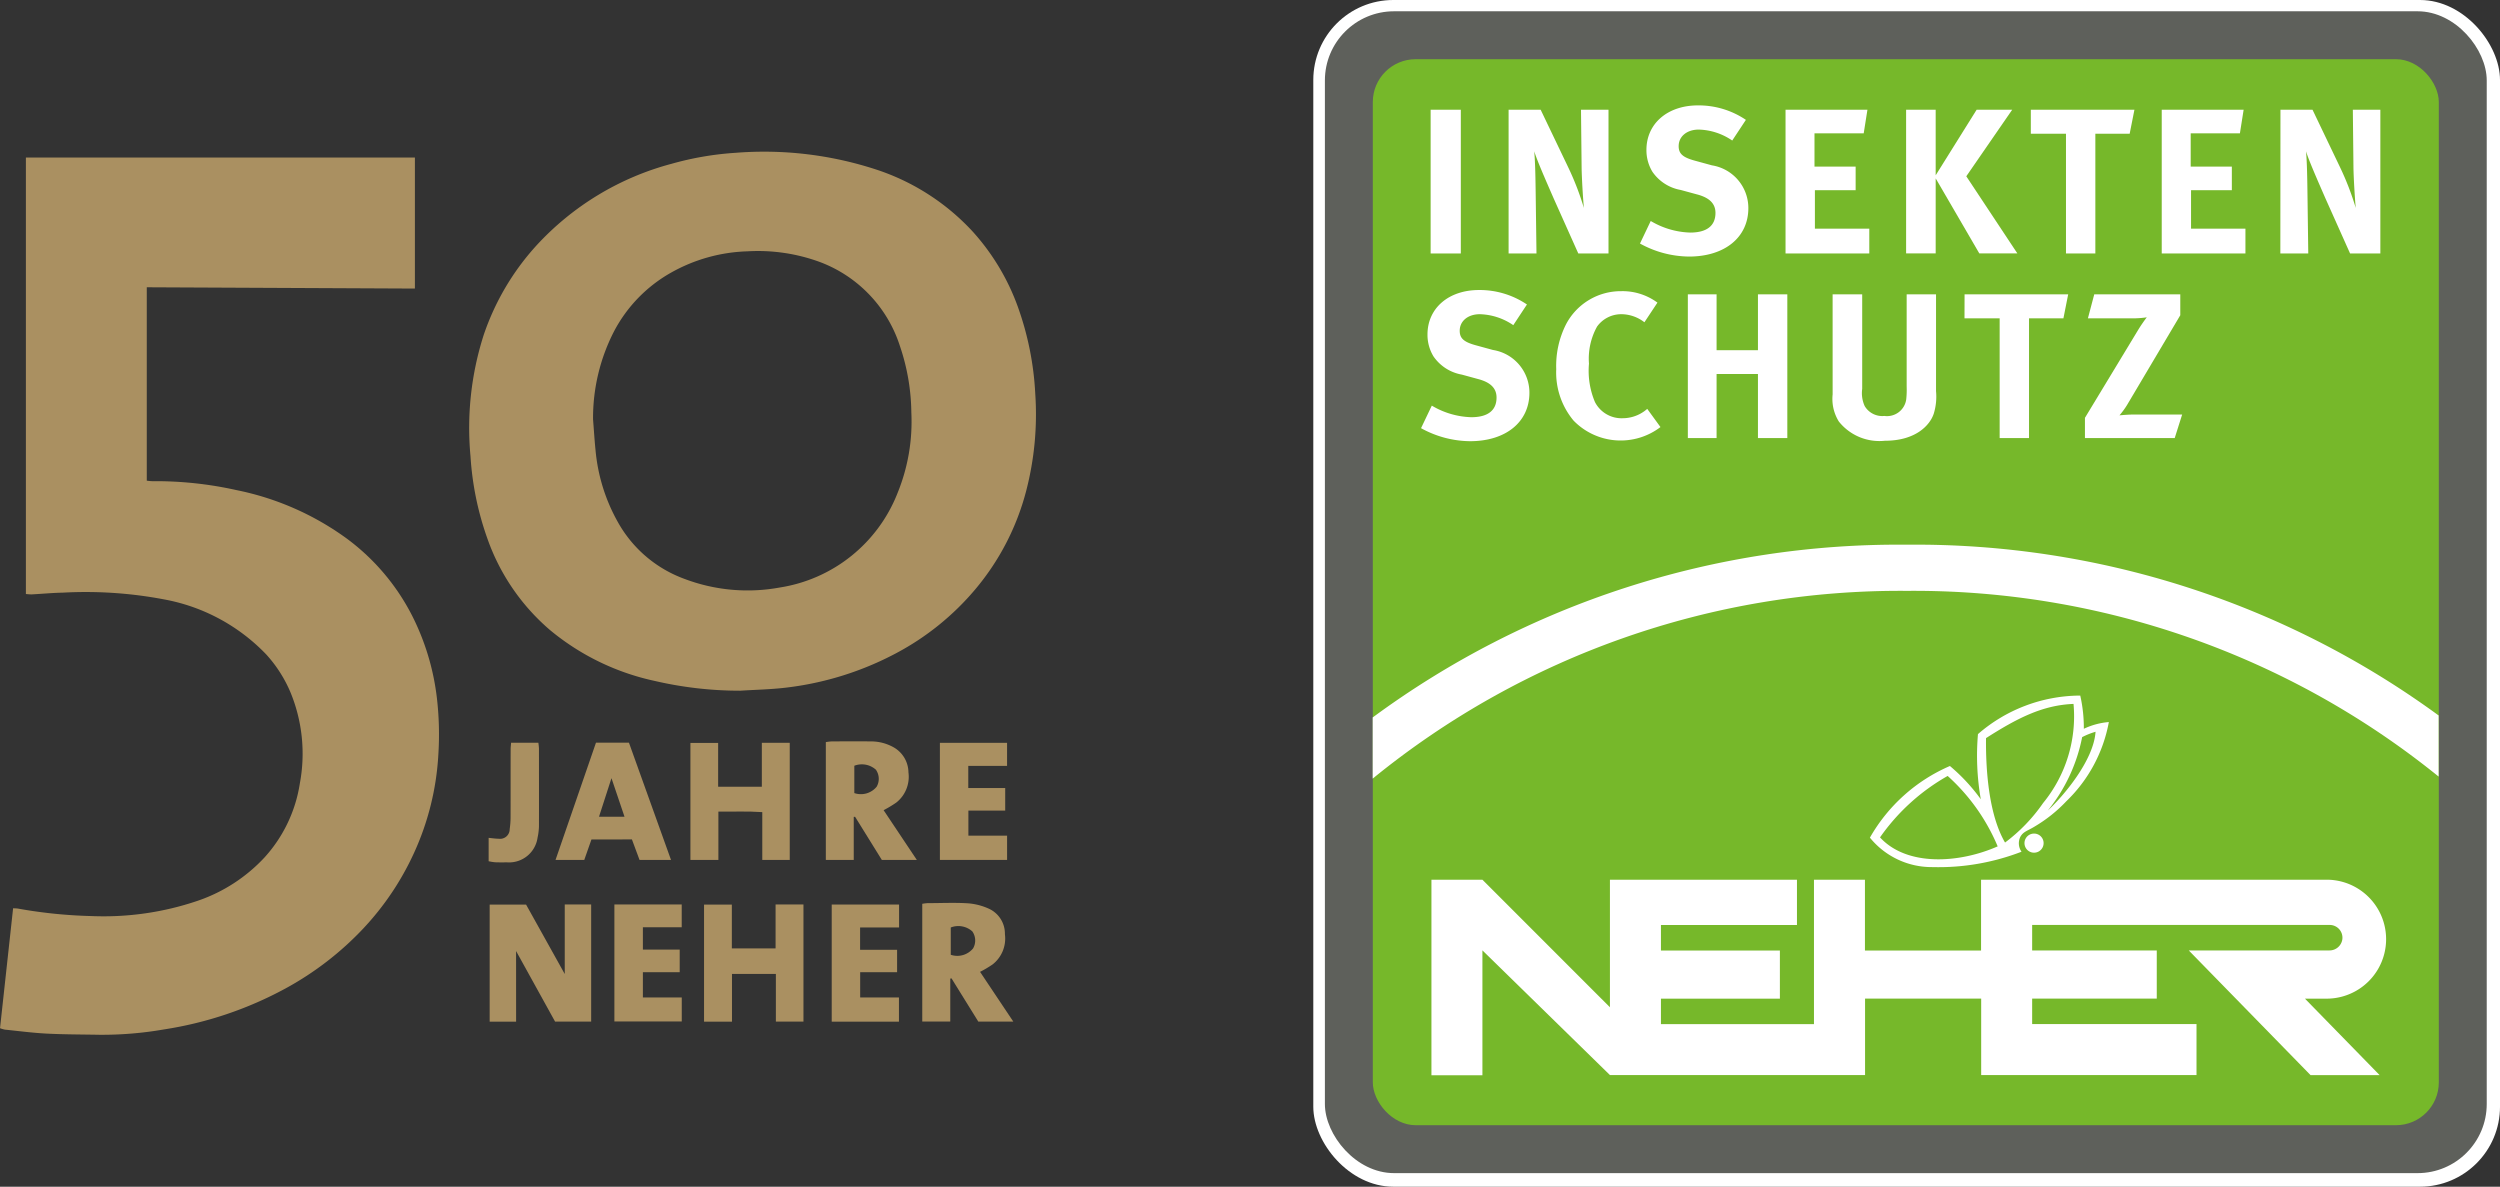 <svg xmlns="http://www.w3.org/2000/svg" width="176.548" height="83.804" viewBox="0 0 176.548 83.804">
  <rect x="0" y="0" width="176.548" height="83.804" fill="#333333" stroke="none"/>
  <g id="Neher-Logo_50j-v2" transform="translate(-5823 135)">
    <g id="Bildmaterial_4" data-name="Bildmaterial 4" transform="translate(5957.646 -93.098)">
      <g id="Gruppe_142697" data-name="Gruppe 142697" transform="translate(-41.902 -41.902)">
        <rect id="Linie_Weiß" data-name="Linie Weiß" width="83.804" height="83.804" rx="5.65" fill="#fff"/>
        <rect id="Dunkelgrau_Kontur_weiß" data-name="Dunkelgrau Kontur weiß" width="82.048" height="82.048" rx="4.884" transform="translate(0.819 0.797)" fill="#5e605b"/>
        <rect id="Rechteck_86825" data-name="Rechteck 86825" width="75.28" height="75.28" rx="3.025" transform="translate(4.203 4.181)" fill="#76b82a"/>
        <path id="Bogen_neu_weiß" data-name="Bogen neu weiß" d="M92.861,177.675A58.915,58.915,0,0,0,55.319,164.56a58.925,58.925,0,0,0-37.733,13.259V173.5A62.571,62.571,0,0,1,55.319,161.3a62.572,62.572,0,0,1,37.542,12.059Z" transform="translate(-13.392 -122.834)" fill="#fff"/>
        <path id="Wortmarke_NEHER" data-name="Wortmarke NEHER" d="M98.227,260.488a4.2,4.2,0,1,1-.062,8.4h-1.5l5.273,5.4H97.06l-8.6-8.805h9.928a.916.916,0,0,0,.919-.8.9.9,0,0,0-.895-1H77.4v1.8h8.8v3.4H77.4v1.8H89.007v3.6H73.8v-5.4h-8.2v5.4H47.583l-9.005-8.805V274.3h-3.6V260.488h3.6l9.005,9.008v-9.008H60.791v3.2H51.185v1.8h8.4v3.4h-8.4v1.8H61.992V260.488h3.6v5h8.2v-5Z" transform="translate(-26.635 -198.364)" fill="#fff" fill-rule="evenodd"/>
        <path id="Kopf_Schmetterling" data-name="Kopf Schmetterling" d="M211.377,246.84a.675.675,0,1,0,.551.551A.675.675,0,0,0,211.377,246.84Z" transform="translate(-160.364 -187.964)" fill="#fff"/>
        <path id="Schmetterling_Körper_" data-name="Schmetterling (Körper)" d="M179.94,208.309a10.373,10.373,0,0,0-.253-2.345,11.064,11.064,0,0,0-7.224,2.721,17.952,17.952,0,0,0,.2,4.6,13.01,13.01,0,0,0-2.181-2.348,11.942,11.942,0,0,0-5.65,5.06,5.624,5.624,0,0,0,4.423,2.08,16.27,16.27,0,0,0,6.285-1.086,1.032,1.032,0,0,1-.081-1.057c.208-.368.5-.412.987-.71a10.229,10.229,0,0,0,2.26-1.8,10.352,10.352,0,0,0,3-5.59A5.085,5.085,0,0,0,179.94,208.309Zm-14.393,7.669a14.565,14.565,0,0,1,4.776-4.338,13.94,13.94,0,0,1,3.532,4.973C171.121,217.819,167.447,218.044,165.547,215.979Zm8.828.364c-1.118-1.926-1.368-4.966-1.343-7.374,2.16-1.377,3.962-2.328,6.179-2.415a9.654,9.654,0,0,1-2.148,7A11.938,11.938,0,0,1,174.375,216.343Zm3.025-2.264a11.847,11.847,0,0,0,2.421-5.18,5.267,5.267,0,0,1,.946-.378C180.628,210.579,178.442,213.119,177.4,214.079Z" transform="translate(-125.525 -156.843)" fill="#fff"/>
        <g id="Gruppe_142695" data-name="Gruppe 142695" transform="translate(8.286 7.442)">
          <path id="Pfad_266" data-name="Pfad 266" d="M34.742,32.49h2.132V42.641H34.742Z" transform="translate(-34.742 -32.183)" fill="#fff"/>
          <path id="Pfad_267" data-name="Pfad 267" d="M57.83,32.49h2.264l1.943,4.06a19.624,19.624,0,0,1,1.11,2.877c-.073-.789-.146-2.089-.16-2.79l-.044-4.148h1.942V42.641H62.752l-1.738-3.885c-.555-1.271-1.183-2.7-1.373-3.33.073.832.088,2.03.1,2.877l.058,4.338H57.83Z" transform="translate(-52.324 -32.183)" fill="#fff"/>
          <path id="Pfad_268" data-name="Pfad 268" d="M104.2,32.226l-.964,1.461a4.375,4.375,0,0,0-2.366-.774c-.832,0-1.417.482-1.417,1.168,0,.526.278.789,1.124,1.022l1.227.336a3.052,3.052,0,0,1,2.57,3.023c0,2.059-1.665,3.418-4.192,3.418a7.26,7.26,0,0,1-3.461-.92l.759-1.592a5.76,5.76,0,0,0,2.79.818c1.169,0,1.782-.482,1.782-1.388,0-.657-.424-1.081-1.329-1.314L99.6,37.178a3.077,3.077,0,0,1-2-1.285,2.934,2.934,0,0,1-.423-1.548c0-1.855,1.49-3.14,3.637-3.14A5.958,5.958,0,0,1,104.2,32.226Z" transform="translate(-81.937 -31.204)" fill="#fff"/>
          <path id="Pfad_269" data-name="Pfad 269" d="M139.832,32.49h5.784l-.263,1.665h-3.476v2.351h2.906v1.665h-2.877v2.717h3.841v1.752h-5.915Z" transform="translate(-114.769 -32.183)" fill="#fff"/>
          <path id="Pfad_270" data-name="Pfad 270" d="M175.536,32.49h2.088v4.63l2.892-4.63h2.512l-3.242,4.7,3.607,5.448h-2.687l-3.082-5.3v5.3h-2.088Z" transform="translate(-141.958 -32.183)" fill="#fff"/>
          <path id="Pfad_271" data-name="Pfad 271" d="M212.464,32.49h7.317l-.336,1.694h-2.424v8.456h-2.074V34.184h-2.483Z" transform="translate(-170.079 -32.183)" fill="#fff"/>
          <path id="Pfad_272" data-name="Pfad 272" d="M251.23,32.49h5.784l-.263,1.665h-3.476v2.351h2.906v1.665H253.3v2.717h3.841v1.752H251.23Z" transform="translate(-199.6 -32.183)" fill="#fff"/>
          <path id="Pfad_273" data-name="Pfad 273" d="M286.383,32.49h2.264l1.943,4.06a19.623,19.623,0,0,1,1.11,2.877c-.073-.789-.146-2.089-.161-2.79l-.044-4.148h1.943V42.641H291.3l-1.738-3.885c-.555-1.271-1.183-2.7-1.373-3.33.073.832.088,2.03.1,2.877l.058,4.338h-1.972Z" transform="translate(-226.369 -32.183)" fill="#fff"/>
        </g>
        <g id="Gruppe_142696" data-name="Gruppe 142696" transform="translate(7.609 20.48)">
          <path id="Pfad_274" data-name="Pfad 274" d="M39.384,86.894l-.964,1.461a4.377,4.377,0,0,0-2.366-.774c-.833,0-1.417.482-1.417,1.169,0,.526.278.788,1.125,1.022l1.227.336a3.052,3.052,0,0,1,2.57,3.023c0,2.059-1.665,3.418-4.192,3.418a7.26,7.26,0,0,1-3.461-.92l.76-1.592a5.758,5.758,0,0,0,2.79.818c1.168,0,1.782-.482,1.782-1.388,0-.657-.424-1.081-1.329-1.314l-1.124-.307a3.076,3.076,0,0,1-2-1.285,2.931,2.931,0,0,1-.424-1.548c0-1.855,1.49-3.14,3.637-3.14A5.955,5.955,0,0,1,39.384,86.894Z" transform="translate(-31.906 -85.872)" fill="#fff"/>
          <path id="Pfad_275" data-name="Pfad 275" d="M79.1,87.043l-.92,1.388a2.673,2.673,0,0,0-1.621-.57,2.1,2.1,0,0,0-1.724.876,4.662,4.662,0,0,0-.57,2.614,5.67,5.67,0,0,0,.424,2.717,2.11,2.11,0,0,0,1.957,1.139,2.627,2.627,0,0,0,1.533-.5c.058-.044.132-.1.2-.161l.935,1.285a4.638,4.638,0,0,1-6.134-.453,5.3,5.3,0,0,1-1.227-3.637,6.5,6.5,0,0,1,.686-3.155,4.361,4.361,0,0,1,3.885-2.351A4.15,4.15,0,0,1,79.1,87.043Z" transform="translate(-62.406 -86.152)" fill="#fff"/>
          <path id="Pfad_276" data-name="Pfad 276" d="M110.907,87.158h2.03V91.1h2.921V87.158h2.074V97.309h-2.074V92.781h-2.921v4.528h-2.03Z" transform="translate(-92.066 -86.851)" fill="#fff"/>
          <path id="Pfad_277" data-name="Pfad 277" d="M153.776,87.158h2.089v6.675a2.207,2.207,0,0,0,.175,1.212,1.442,1.442,0,0,0,1.388.7,1.371,1.371,0,0,0,1.548-1.183,6.46,6.46,0,0,0,.029-.906v-6.5h2.074v6.835a4.107,4.107,0,0,1-.16,1.592c-.263.8-1.256,1.913-3.447,1.913a3.661,3.661,0,0,1-3.257-1.358,3.022,3.022,0,0,1-.438-1.913Z" transform="translate(-124.711 -86.851)" fill="#fff"/>
          <path id="Pfad_278" data-name="Pfad 278" d="M192.848,87.158h7.317l-.336,1.694H197.4v8.456h-2.074V88.852h-2.483Z" transform="translate(-154.465 -86.851)" fill="#fff"/>
          <path id="Pfad_279" data-name="Pfad 279" d="M229.148,87.158h6.076v1.475l-3.768,6.353a5.786,5.786,0,0,1-.526.716s.6-.058,1.008-.058h3.418l-.526,1.665h-6.339V95.877L232.23,89.7a10.464,10.464,0,0,1,.628-.92,6.747,6.747,0,0,1-1.037.073H228.7Z" transform="translate(-181.607 -86.851)" fill="#fff"/>
        </g>
      </g>
    </g>
    <g id="Gruppe_142740" data-name="Gruppe 142740" transform="translate(-492)">
      <path id="Pfad_1574" data-name="Pfad 1574" d="M10.365,9.561V23.219a3.708,3.708,0,0,0,.388.036,26.241,26.241,0,0,1,5.934.627A19.9,19.9,0,0,1,24.5,27.315,15.57,15.57,0,0,1,29.1,32.746a17.294,17.294,0,0,1,1.754,5.829,22.281,22.281,0,0,1,.1,4.015,19.212,19.212,0,0,1-1.723,6.932,19.8,19.8,0,0,1-3.567,5.312,21.921,21.921,0,0,1-5.529,4.259,26.333,26.333,0,0,1-8.561,2.879A25.5,25.5,0,0,1,7,62.349c-1.237-.023-2.475-.02-3.711-.083-.982-.05-1.96-.18-2.939-.28a2.211,2.211,0,0,1-.349-.1l.924-8.469a3.05,3.05,0,0,1,.322.017,33.919,33.919,0,0,0,5.189.531,20.65,20.65,0,0,0,7.536-1.082,11.514,11.514,0,0,0,4.735-3.086,10.045,10.045,0,0,0,2.47-5.211,11.37,11.37,0,0,0-.672-6.44,9.4,9.4,0,0,0-1.7-2.652A13.309,13.309,0,0,0,11.572,31.6a29.612,29.612,0,0,0-7.15-.473c-.732.014-1.462.085-2.194.123a3.24,3.24,0,0,1-.4-.029V.4H29.3V9.652Z" transform="translate(6315 -124.274)" fill="#aa9061"/>
      <path id="Pfad_1575" data-name="Pfad 1575" d="M52.275,38.051a26.57,26.57,0,0,1-6.037-.69,17.264,17.264,0,0,1-7.387-3.585,15.083,15.083,0,0,1-4.447-6.51,21.2,21.2,0,0,1-1.178-5.773,21.527,21.527,0,0,1,.928-8.551,17.891,17.891,0,0,1,3.7-6.3,19.893,19.893,0,0,1,9.568-5.8A21.66,21.66,0,0,1,51.95.065a25.457,25.457,0,0,1,9.869,1.163,16.088,16.088,0,0,1,6.9,4.43,16.009,16.009,0,0,1,3.159,5.278,21.329,21.329,0,0,1,1.231,6.141,21.482,21.482,0,0,1-.636,6.845,17.711,17.711,0,0,1-3.621,6.995A18.835,18.835,0,0,1,63.292,35.4a22.039,22.039,0,0,1-7.832,2.44C54.4,37.964,53.337,37.982,52.275,38.051ZM41.881,18.89c.057.718.1,1.438.173,2.154a12.678,12.678,0,0,0,1.571,5.085,8.854,8.854,0,0,0,4.709,4.024,12.562,12.562,0,0,0,6.729.611,10.7,10.7,0,0,0,8.328-6.689,13.343,13.343,0,0,0,.967-5.674,15.024,15.024,0,0,0-.805-4.686,9.408,9.408,0,0,0-5.635-5.931,12.673,12.673,0,0,0-5.124-.762,11.681,11.681,0,0,0-5.407,1.507,10.206,10.206,0,0,0-4.018,4.132A13.359,13.359,0,0,0,41.881,18.89Z" transform="translate(6315 -124.274)" fill="#aa9061"/>
      <path id="Pfad_1576" data-name="Pfad 1576" d="M36.447,61.424H34.58V53.158h2.573l2.729,4.9V53.148h1.866V61.42H39.2l-2.755-4.985Z" transform="translate(6315 -124.274)" fill="#aa9061"/>
      <path id="Pfad_1577" data-name="Pfad 1577" d="M50.715,44.831H53.8v-3.1h1.971V50H53.832V46.626c-1.047-.074-2.034-.024-3.1-.037V50H48.757V41.739h1.958Z" transform="translate(6315 -124.274)" fill="#aa9061"/>
      <path id="Pfad_1578" data-name="Pfad 1578" d="M51.682,56.249h3.089v-3.1H56.74v8.269H54.792V58.051h-3.1v3.372H49.719V53.157h1.963Z" transform="translate(6315 -124.274)" fill="#aa9061"/>
      <path id="Pfad_1579" data-name="Pfad 1579" d="M62.4,46.489,64.745,50H62.274l-1.89-3.047-.094.011V50H58.32V41.681a3.6,3.6,0,0,1,.407-.049c.929-.005,1.858-.013,2.786,0a3.239,3.239,0,0,1,1.582.41,2.058,2.058,0,0,1,1.059,1.775,2.323,2.323,0,0,1-.859,2.134A8.5,8.5,0,0,1,62.4,46.489Zm-2.069-3.138v1.93a1.44,1.44,0,0,0,1.577-.449,1.119,1.119,0,0,0-.052-1.2A1.482,1.482,0,0,0,60.329,43.351Z" transform="translate(6315 -124.274)" fill="#aa9061"/>
      <path id="Pfad_1580" data-name="Pfad 1580" d="M69.211,57.906l2.348,3.513H69.088l-1.894-3.054-.086.016v3.032H65.129V53.1a3.214,3.214,0,0,1,.383-.047c.952,0,1.907-.048,2.854.013a4.359,4.359,0,0,1,1.511.4,1.937,1.937,0,0,1,1.089,1.781,2.32,2.32,0,0,1-.865,2.131A7.987,7.987,0,0,1,69.211,57.906Zm-2.069-3.134V56.7a1.441,1.441,0,0,0,1.577-.452,1.117,1.117,0,0,0-.055-1.2A1.477,1.477,0,0,0,67.142,54.772Z" transform="translate(6315 -124.274)" fill="#aa9061"/>
      <path id="Pfad_1581" data-name="Pfad 1581" d="M41.768,48.555,41.261,50H39.232l2.855-8.277h2.329L47.386,50H45.163l-.537-1.446Zm1.414-4.328-.88,2.722h1.8Z" transform="translate(6315 -124.274)" fill="#aa9061"/>
      <path id="Pfad_1582" data-name="Pfad 1582" d="M71.118,43.36H68.379v1.564h2.608v1.593h-2.6v1.77h2.733V50H66.375V41.732h4.743Z" transform="translate(6315 -124.274)" fill="#aa9061"/>
      <path id="Pfad_1583" data-name="Pfad 1583" d="M43.387,53.146h4.755v1.61H45.4v1.576H48v1.6H45.4v1.783h2.745v1.694H43.387Z" transform="translate(6315 -124.274)" fill="#aa9061"/>
      <path id="Pfad_1584" data-name="Pfad 1584" d="M63.492,53.149v1.624H60.739v1.576h2.613v1.58H60.745v1.783h2.738v1.71H58.735V53.149Z" transform="translate(6315 -124.274)" fill="#aa9061"/>
      <path id="Pfad_1585" data-name="Pfad 1585" d="M36.093,41.727h1.926a4.118,4.118,0,0,1,.042.422c0,1.823.006,3.645,0,5.467a4.173,4.173,0,0,1-.1.817,2.03,2.03,0,0,1-2.142,1.74c-.287,0-.574.006-.86-.006a3.711,3.711,0,0,1-.452-.074v-1.65c.25.023.474.06.7.061a.68.68,0,0,0,.787-.678,5.755,5.755,0,0,0,.062-.786c.006-1.616,0-3.233.005-4.849C36.06,42.047,36.08,41.9,36.093,41.727Z" transform="translate(6315 -124.274)" fill="#aa9061"/>
    </g>
  </g>
</svg>
